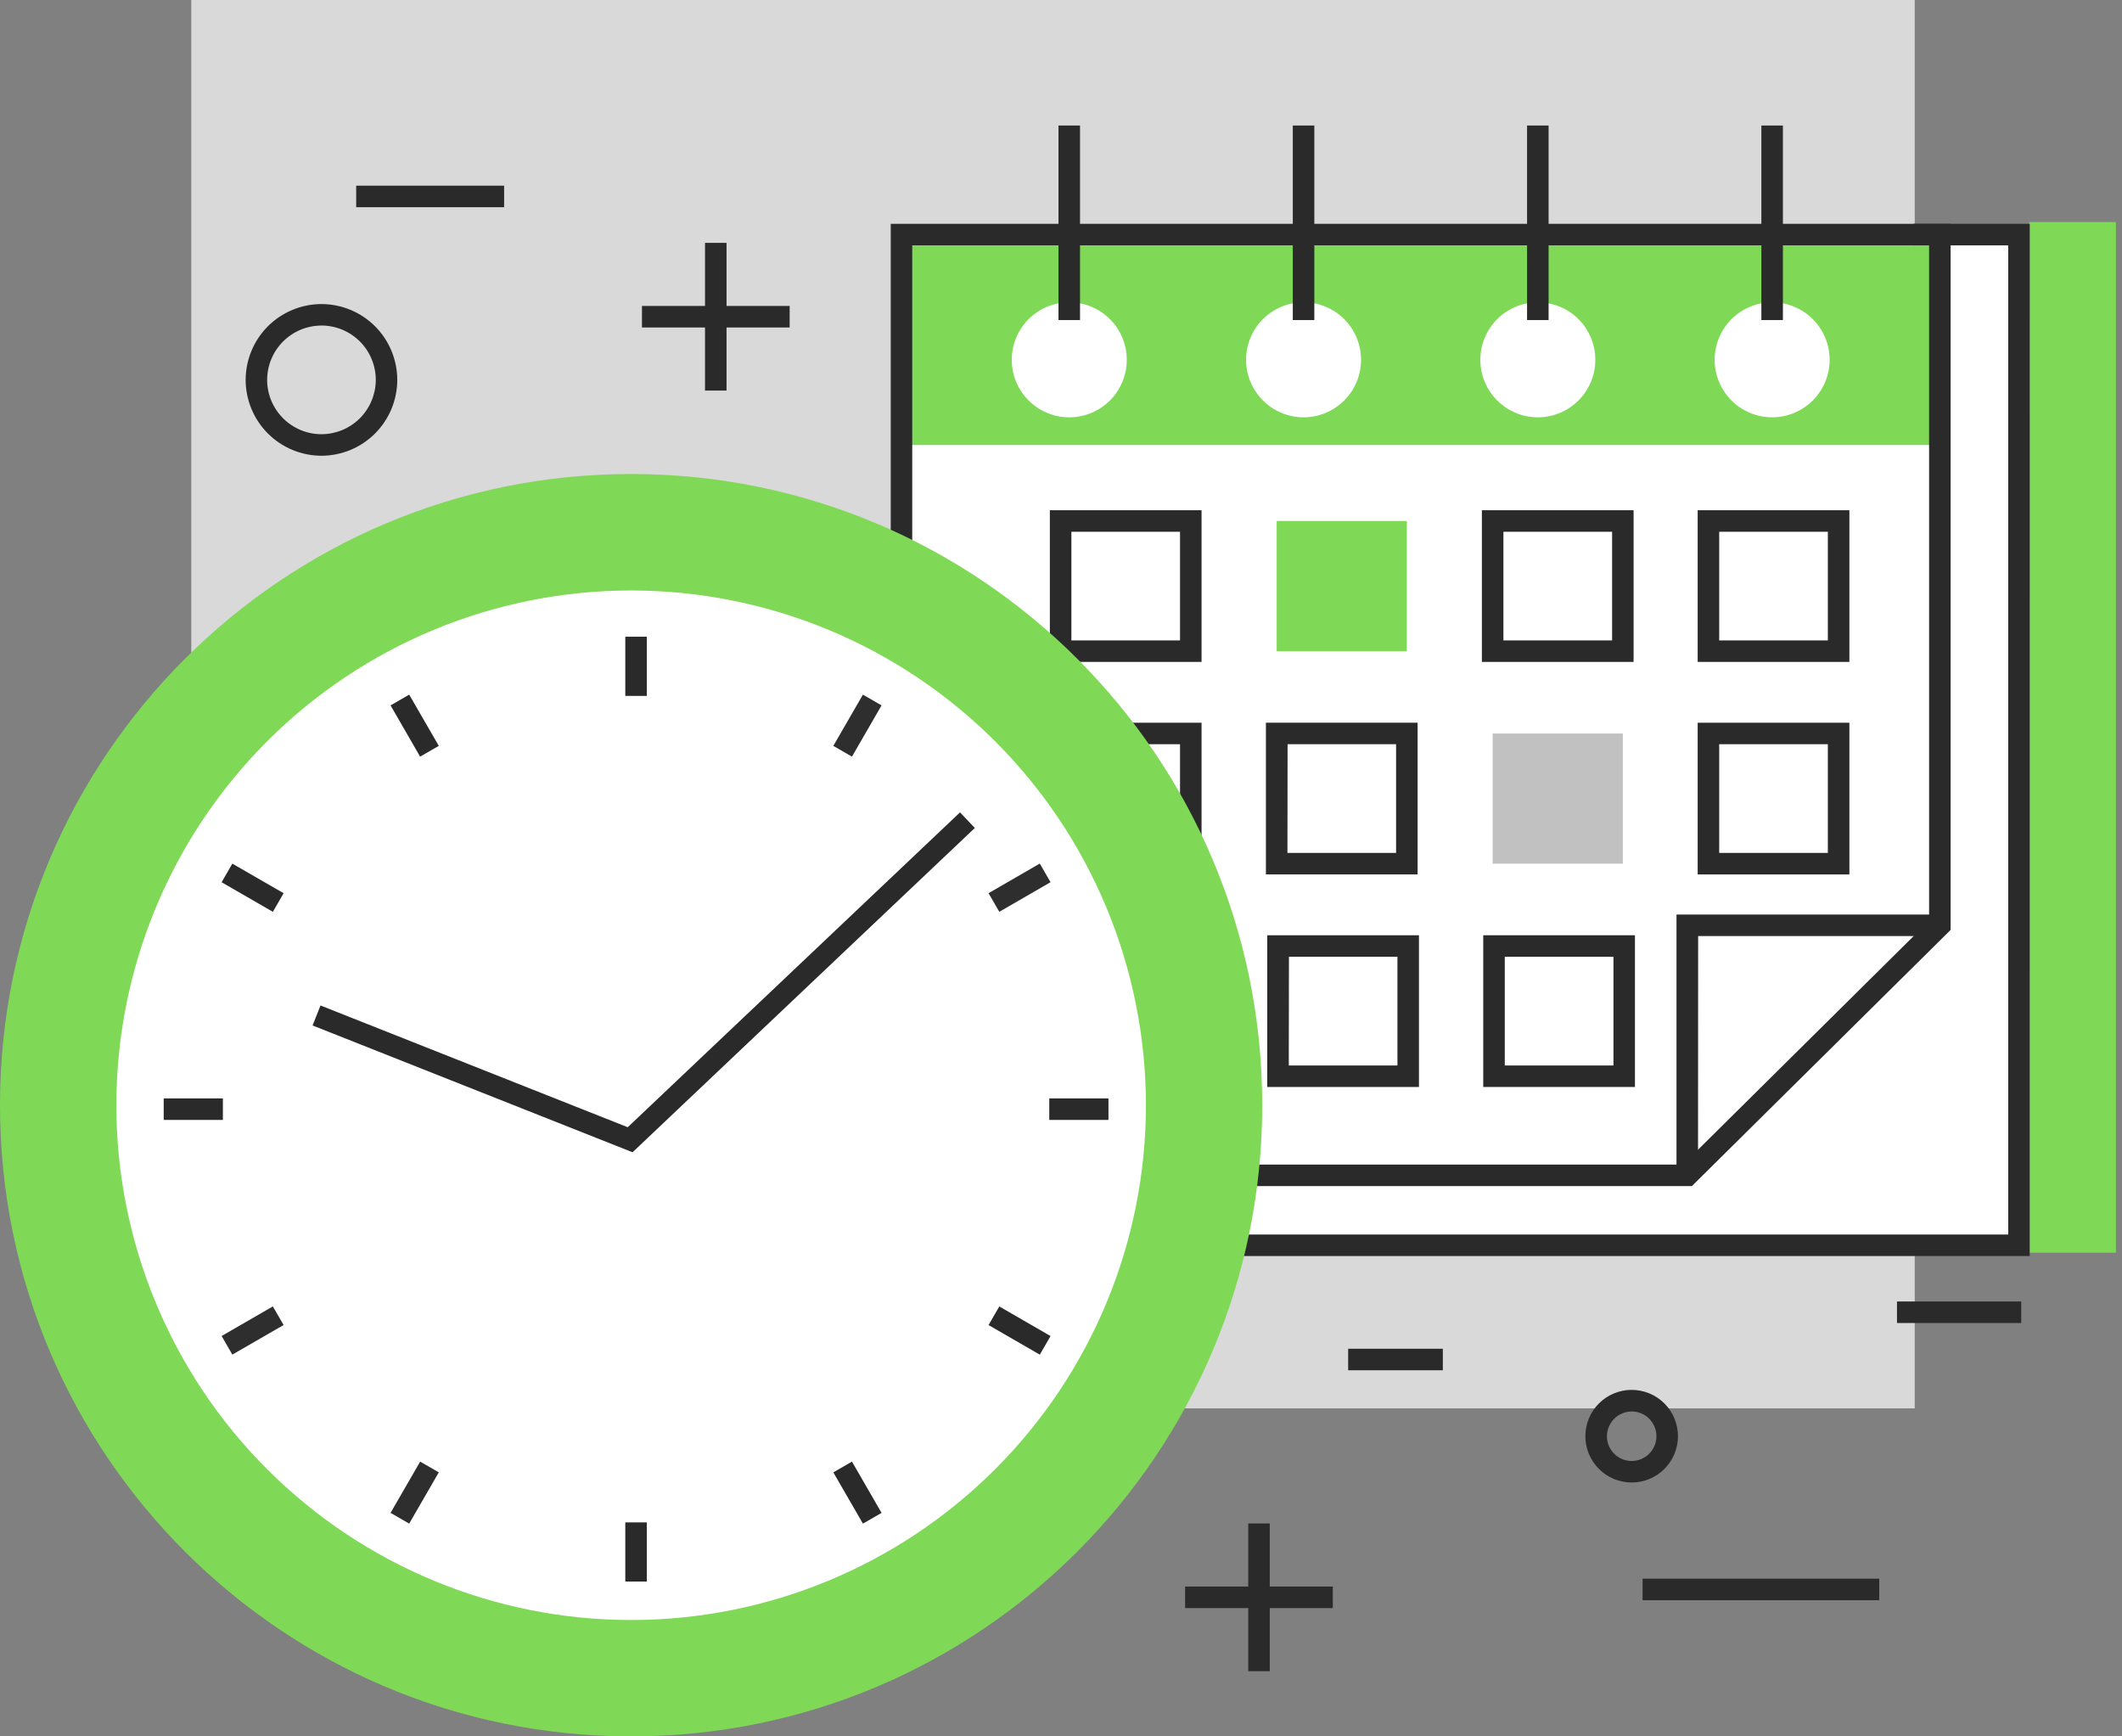 <svg width="55" height="45" viewBox="0 0 55 45" fill="none" xmlns="http://www.w3.org/2000/svg">
<rect x="0" y="0" width="55" height="45" fill="#808080" stroke="none"/>
<g clip-path="url(#clip0_1_2524)">
<path d="M49.628 0H4.958V36.499H49.628V0Z" fill="#D9D9D9"/>
<path d="M52.593 5.858H23.352V32.465H52.593V5.858Z" fill="white"/>
<path d="M54.842 5.755H52.593V32.465H54.842V5.755Z" fill="#7FD957"/>
<path d="M50.037 5.858H23.353V11.532H50.037V5.858Z" fill="#7FD957"/>
<path d="M43.852 30.738H23.087V5.8H50.558V24.1L43.852 30.738ZM23.644 30.181H43.622L50 23.863V6.358H23.644V30.181Z" fill="#2A2A2A"/>
<path d="M52.608 32.551H25.742V30.317H26.3V31.994H52.051V6.359H49.589V5.801H52.609L52.608 32.551Z" fill="#2A2A2A"/>
<path d="M29.205 9.325C29.205 9.72 29.047 10.099 28.768 10.379C28.488 10.658 28.109 10.815 27.714 10.815C27.319 10.815 26.94 10.658 26.661 10.378C26.381 10.099 26.224 9.72 26.224 9.325C26.224 9.129 26.263 8.936 26.337 8.755C26.412 8.574 26.522 8.41 26.66 8.271C26.799 8.133 26.963 8.023 27.144 7.948C27.325 7.874 27.518 7.835 27.714 7.835C27.91 7.835 28.104 7.873 28.285 7.948C28.465 8.023 28.63 8.133 28.768 8.271C28.907 8.409 29.017 8.574 29.091 8.755C29.166 8.935 29.205 9.129 29.205 9.325Z" fill="white"/>
<path d="M35.277 9.325C35.277 9.72 35.12 10.099 34.84 10.378C34.561 10.658 34.182 10.815 33.787 10.815C33.392 10.815 33.013 10.658 32.734 10.378C32.454 10.099 32.297 9.72 32.297 9.325C32.297 8.93 32.454 8.551 32.733 8.271C33.013 7.992 33.392 7.835 33.787 7.835C34.182 7.835 34.561 7.992 34.841 8.271C35.12 8.551 35.277 8.93 35.277 9.325Z" fill="white"/>
<path d="M41.349 9.325C41.349 9.72 41.192 10.099 40.912 10.378C40.633 10.658 40.254 10.815 39.859 10.815C39.464 10.815 39.085 10.658 38.806 10.378C38.526 10.099 38.369 9.72 38.369 9.325C38.369 8.93 38.526 8.551 38.805 8.271C39.085 7.992 39.464 7.835 39.859 7.835C40.254 7.835 40.633 7.992 40.913 8.271C41.192 8.551 41.349 8.93 41.349 9.325Z" fill="white"/>
<path d="M47.422 9.325C47.422 9.72 47.265 10.099 46.985 10.378C46.706 10.658 46.327 10.815 45.932 10.815C45.537 10.815 45.158 10.658 44.878 10.379C44.599 10.099 44.442 9.72 44.442 9.325C44.442 8.93 44.599 8.551 44.878 8.271C45.158 7.992 45.537 7.835 45.932 7.835C46.327 7.835 46.706 7.992 46.986 8.271C47.265 8.551 47.422 8.93 47.422 9.325Z" fill="white"/>
<path d="M27.993 3.253H27.435V8.295H27.993V3.253Z" fill="#2A2A2A"/>
<path d="M34.066 3.253H33.508V8.295H34.066V3.253Z" fill="#2A2A2A"/>
<path d="M40.138 3.253H39.58V8.295H40.138V3.253Z" fill="#2A2A2A"/>
<path d="M46.211 3.253H45.653V8.295H46.211V3.253Z" fill="#2A2A2A"/>
<path d="M44.011 30.381H43.453V23.701H50.253V24.259H44.014L44.011 30.381Z" fill="#2A2A2A"/>
<path d="M31.143 17.154H27.211V13.223H31.143V17.154ZM27.769 16.597H30.585V13.781H27.769V16.597Z" fill="#2A2A2A"/>
<path d="M36.464 13.502H33.09V16.876H36.464V13.502Z" fill="#7FD957"/>
<path d="M42.341 17.154H38.409V13.223H42.341V17.154ZM38.967 16.597H41.784V13.781H38.967V16.597Z" fill="#2A2A2A"/>
<path d="M47.934 17.154H44.002V13.223H47.934V17.154ZM44.56 16.597H47.376V13.781H44.56V16.597Z" fill="#2A2A2A"/>
<path d="M31.143 22.662H27.211V18.73H31.143V22.662ZM27.769 22.104H30.585V19.287H27.769V22.104Z" fill="#2A2A2A"/>
<path d="M36.743 22.662H32.811V18.73H36.743V22.662ZM33.369 22.104H36.185V19.287H33.373L33.369 22.104Z" fill="#2A2A2A"/>
<path d="M42.062 19.009H38.688V22.383H42.062V19.009Z" fill="#C1C1C1"/>
<path d="M47.934 22.662H44.002V18.73H47.934V22.662ZM44.56 22.104H47.376V19.287H44.56V22.104Z" fill="#2A2A2A"/>
<path d="M31.178 28.17H27.246V24.238H31.178V28.17ZM27.804 27.613H30.62V24.796H27.804V27.613Z" fill="#2E2E2E"/>
<path d="M36.778 28.17H32.846V24.238H36.778V28.17ZM33.404 27.613H36.22V24.796H33.408L33.404 27.613Z" fill="#2A2A2A"/>
<path d="M42.376 28.17H38.444V24.238H42.376V28.17ZM39.002 27.613H41.819V24.796H39.002V27.613Z" fill="#2A2A2A"/>
<path d="M16.358 45C25.392 45 32.716 37.676 32.716 28.642C32.716 19.608 25.392 12.284 16.358 12.284C7.324 12.284 0 19.608 0 28.642C0 37.676 7.324 45 16.358 45Z" fill="#7FD957"/>
<path d="M29.701 28.642C29.701 32.181 28.295 35.574 25.793 38.076C23.29 40.578 19.897 41.984 16.358 41.984C14.606 41.984 12.871 41.639 11.252 40.968C9.634 40.298 8.163 39.315 6.924 38.076C5.685 36.837 4.702 35.367 4.032 33.748C3.361 32.129 3.016 30.394 3.016 28.642C3.017 25.104 4.423 21.711 6.925 19.21C9.427 16.708 12.82 15.303 16.358 15.303C19.896 15.303 23.289 16.708 25.791 19.21C28.294 21.711 29.7 25.104 29.701 28.642Z" fill="white"/>
<path d="M16.395 29.862L8.102 26.576L8.307 26.058L16.27 29.213L24.883 21.053L25.266 21.458L16.395 29.862Z" fill="#2A2A2A"/>
<path d="M16.765 16.501H16.207V18.035H16.765V16.501Z" fill="#2A2A2A"/>
<path d="M16.765 39.454H16.207V40.988H16.765V39.454Z" fill="#2A2A2A"/>
<path d="M10.606 18.002L10.123 18.281L10.889 19.609L11.373 19.33L10.606 18.002Z" fill="#2A2A2A"/>
<path d="M22.082 37.879L21.599 38.158L22.366 39.486L22.849 39.208L22.082 37.879Z" fill="#2A2A2A"/>
<path d="M6.022 22.382L5.744 22.864L7.073 23.631L7.351 23.148L6.022 22.382Z" fill="#2A2A2A"/>
<path d="M25.901 33.858L25.622 34.34L26.951 35.107L27.229 34.625L25.901 33.858Z" fill="#2A2A2A"/>
<path d="M5.777 28.466H4.243V29.024H5.777V28.466Z" fill="#2A2A2A"/>
<path d="M28.73 28.466H27.196V29.024H28.73V28.466Z" fill="#2A2A2A"/>
<path d="M7.072 33.857L5.744 34.624L6.022 35.106L7.351 34.339L7.072 33.857Z" fill="#2E2E2E"/>
<path d="M26.95 22.38L25.622 23.148L25.901 23.63L27.229 22.863L26.95 22.38Z" fill="#2E2E2E"/>
<path d="M10.89 37.879L10.123 39.207L10.606 39.486L11.373 38.157L10.89 37.879Z" fill="#2E2E2E"/>
<path d="M22.366 18.002L21.599 19.33L22.082 19.609L22.849 18.281L22.366 18.002Z" fill="#2E2E2E"/>
<path d="M20.467 7.929H16.639V8.487H20.467V7.929Z" fill="#2A2A2A"/>
<path d="M18.831 6.294H18.273V10.122H18.831V6.294Z" fill="#2A2A2A"/>
<path d="M34.545 41.117H30.717V41.675H34.545V41.117Z" fill="#2A2A2A"/>
<path d="M32.911 39.482H32.353V43.31H32.911V39.482Z" fill="#2A2A2A"/>
<path d="M42.291 38.42C41.973 38.42 41.667 38.294 41.443 38.069C41.217 37.843 41.091 37.538 41.091 37.22C41.091 36.902 41.217 36.596 41.443 36.371C41.667 36.146 41.973 36.02 42.291 36.02C42.609 36.02 42.914 36.146 43.139 36.371C43.365 36.596 43.491 36.902 43.491 37.22C43.491 37.538 43.365 37.843 43.139 38.069C42.914 38.294 42.609 38.42 42.291 38.42ZM42.291 36.58C42.121 36.58 41.958 36.648 41.838 36.768C41.718 36.889 41.65 37.052 41.65 37.222C41.65 37.392 41.718 37.555 41.838 37.675C41.958 37.795 42.121 37.863 42.291 37.863C42.461 37.863 42.624 37.795 42.745 37.675C42.865 37.555 42.933 37.392 42.933 37.222C42.933 37.138 42.917 37.054 42.884 36.976C42.852 36.898 42.805 36.827 42.745 36.767C42.686 36.708 42.615 36.66 42.537 36.628C42.459 36.596 42.375 36.579 42.291 36.579V36.58Z" fill="#2A2A2A"/>
<path d="M8.332 11.811C7.811 11.81 7.311 11.603 6.943 11.234C6.575 10.866 6.368 10.366 6.367 9.845C6.368 9.324 6.575 8.825 6.943 8.456C7.312 8.088 7.811 7.881 8.332 7.88C8.853 7.881 9.352 8.088 9.721 8.456C10.089 8.825 10.296 9.324 10.297 9.845C10.296 10.366 10.089 10.866 9.721 11.234C9.353 11.603 8.853 11.81 8.332 11.811ZM8.332 8.437C7.959 8.438 7.601 8.586 7.337 8.85C7.073 9.114 6.925 9.472 6.924 9.845C6.924 10.218 7.073 10.576 7.337 10.84C7.601 11.104 7.959 11.253 8.332 11.253C8.705 11.252 9.063 11.104 9.327 10.84C9.591 10.576 9.739 10.218 9.74 9.845C9.74 9.472 9.591 9.113 9.327 8.849C9.063 8.585 8.705 8.437 8.332 8.436V8.437Z" fill="#2A2A2A"/>
<path d="M37.397 34.954H34.943V35.512H37.397V34.954Z" fill="#2A2A2A"/>
<path d="M48.708 40.913H42.574V41.471H48.708V40.913Z" fill="#2A2A2A"/>
<path d="M13.066 4.812H9.232V5.37H13.066V4.812Z" fill="#2A2A2A"/>
<path d="M52.388 33.729H49.168V34.287H52.388V33.729Z" fill="#2A2A2A"/>
</g>
<defs>
<clipPath id="clip0_1_2524">
<rect width="54.842" height="45" fill="white"/>
</clipPath>
</defs>
</svg>
